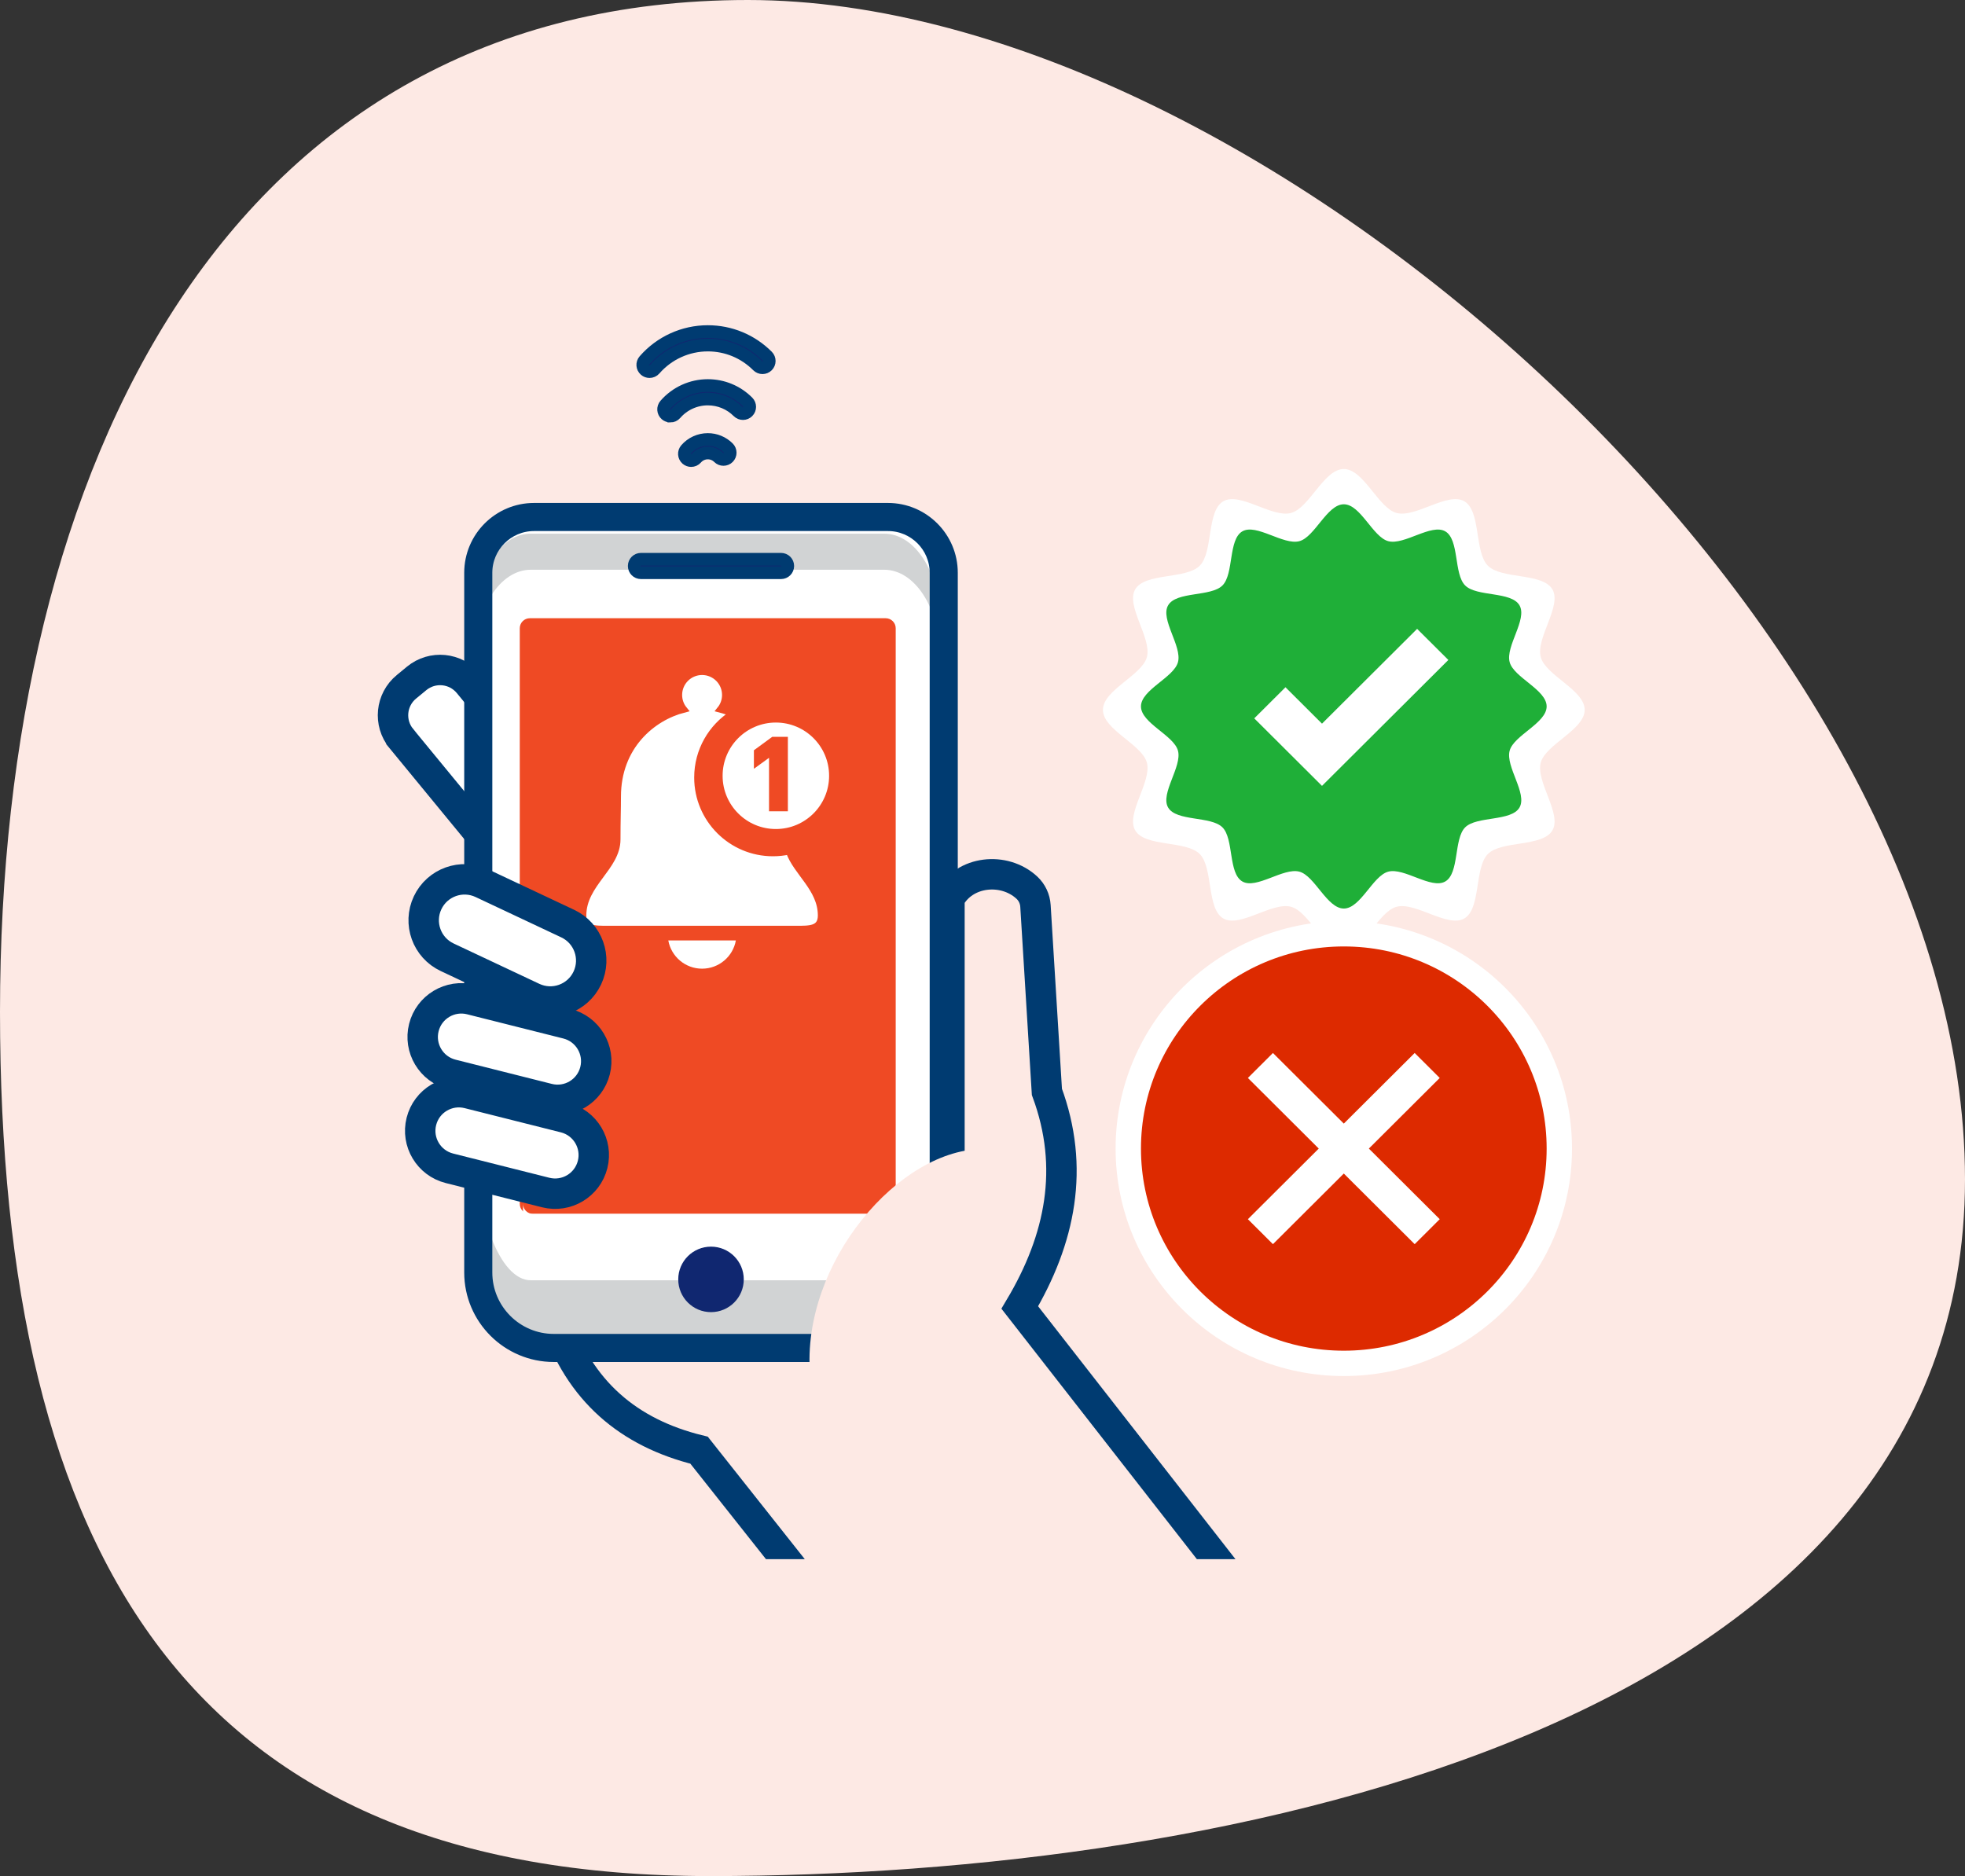 <svg width="155" height="148" viewBox="0 0 155 148" fill="none" xmlns="http://www.w3.org/2000/svg">
<rect x="0" y="0" width="155" height="148" fill="#333333" stroke="none"/>
<path d="M155 93.029C155 136.233 96.869 148 56 148C15.131 148 0 123.019 0 79.814C0 36.61 18.131 0 59 0C99.869 0 155 49.824 155 93.029Z" fill="#FDE9E4"/>
<g clip-path="url(#clip0_652_3107)">
<path d="M125 56C125 57.57 121.921 58.715 121.533 60.164C121.134 61.662 123.216 64.191 122.457 65.503C121.687 66.833 118.449 66.288 117.368 67.368C116.289 68.449 116.834 71.686 115.503 72.457C114.191 73.216 111.662 71.132 110.164 71.533C108.715 71.92 107.571 75 106.001 75C104.43 75 103.285 71.92 101.837 71.533C100.338 71.132 97.809 73.216 96.497 72.457C95.166 71.686 95.711 68.449 94.632 67.368C93.551 66.288 90.313 66.833 89.543 65.503C88.784 64.191 90.868 61.662 90.467 60.164C90.08 58.715 87 57.57 87 56C87 54.43 90.08 53.285 90.467 51.837C90.868 50.338 88.784 47.809 89.543 46.497C90.313 45.167 93.551 45.712 94.632 44.632C95.712 43.551 95.167 40.314 96.497 39.544C97.809 38.784 100.338 40.868 101.837 40.467C103.286 40.08 104.431 37 106.001 37C107.571 37 108.715 40.08 110.164 40.467C111.663 40.868 114.192 38.785 115.504 39.544C116.834 40.315 116.289 43.553 117.369 44.632C118.448 45.712 121.687 45.167 122.456 46.499C123.216 47.81 121.133 50.338 121.534 51.837C121.921 53.286 125 54.43 125 56Z" fill="white"/>
<path d="M122 55.728C122 57.045 119.407 58.006 119.081 59.222C118.744 60.48 120.498 62.602 119.858 63.703C119.21 64.819 116.483 64.362 115.573 65.268C114.665 66.175 115.124 68.892 114.002 69.538C112.898 70.176 110.768 68.427 109.507 68.763C108.287 69.088 107.323 71.673 106.001 71.673C104.678 71.673 103.713 69.088 102.494 68.763C101.232 68.427 99.102 70.176 97.998 69.538C96.876 68.892 97.336 66.175 96.427 65.268C95.517 64.361 92.79 64.819 92.142 63.703C91.502 62.602 93.257 60.48 92.919 59.222C92.594 58.006 90 57.045 90 55.728C90 54.41 92.594 53.45 92.919 52.234C93.257 50.976 91.502 48.853 92.142 47.753C92.79 46.636 95.517 47.094 96.427 46.187C97.337 45.28 96.877 42.564 97.998 41.917C99.102 41.28 101.232 43.029 102.494 42.692C103.714 42.367 104.678 39.782 106.001 39.782C107.323 39.782 108.287 42.367 109.507 42.692C110.769 43.028 112.899 41.281 114.003 41.917C115.123 42.564 114.664 45.282 115.574 46.187C116.483 47.094 119.21 46.636 119.858 47.754C120.498 48.855 118.744 50.976 119.082 52.234C119.407 53.45 122 54.41 122 55.728Z" fill="#1FAF38"/>
<path d="M104.209 61.784L104.28 61.855L104.351 61.784L114.034 52.134L114.105 52.063L114.034 51.992L111.854 49.821L111.784 49.75L111.713 49.821L104.28 57.229L101.47 54.428L101.399 54.357L101.328 54.428L99.149 56.599L99.078 56.67L99.149 56.741L104.209 61.784Z" fill="white" stroke="white" stroke-width="0.2"/>
<path d="M106 107.554C115.386 107.554 123 99.971 123 90.609C123 81.247 115.386 73.663 106 73.663C96.614 73.663 89 81.247 89 90.609C89 99.971 96.614 107.554 106 107.554Z" fill="#DD2A00" stroke="white" stroke-width="2"/>
<path d="M113.141 85.179L113.283 85.038L113.141 84.896L111.731 83.491L111.59 83.35L111.449 83.491L106 88.921L100.551 83.491L100.41 83.35L100.269 83.491L98.859 84.896L98.717 85.038L98.859 85.179L104.307 90.609L98.859 96.038L98.717 96.18L98.859 96.321L100.269 97.727L100.41 97.867L100.551 97.727L106 92.296L111.449 97.727L111.59 97.867L111.731 97.727L113.141 96.321L113.283 96.18L113.141 96.038L107.693 90.609L113.141 85.179Z" fill="white" stroke="white" stroke-width="0.4"/>
<path d="M31.661 58.27L37.812 65.753L43.112 61.398L36.962 53.915C35.943 52.675 34.111 52.495 32.87 53.514L32.062 54.179C30.821 55.198 30.642 57.029 31.661 58.269V58.27Z" fill="white" stroke="#003B71" stroke-width="2.4"/>
<path d="M97.975 125.618L80.441 103.147C83.659 97.74 84.793 92.114 82.58 86.135L81.678 71.464C81.644 70.912 81.4 70.394 80.994 70.019C79.211 68.372 76.073 68.674 74.893 70.894V91.361L43.831 104.098C45.69 109.713 49.562 113.033 55.143 114.402L73.399 137.455L97.975 125.618Z" fill="#FDE9E4" stroke="#003B71" stroke-width="2.4"/>
<path d="M42.127 40.785H70.042C72.47 40.785 74.442 42.756 74.442 45.183V100.385C74.442 103.67 71.773 106.338 68.487 106.338H43.682C40.395 106.338 37.727 103.67 37.727 100.385V45.183C37.727 42.756 39.698 40.785 42.127 40.785Z" fill="white"/>
<path d="M61.608 45.636H50.559C50.265 45.636 50.027 45.398 50.027 45.104C50.027 44.81 50.265 44.572 50.559 44.572H61.608C61.902 44.572 62.14 44.81 62.14 45.104C62.14 45.398 61.902 45.636 61.608 45.636Z" fill="white"/>
<path d="M74.146 48.963V51.809C74.146 48.017 72.178 44.946 69.749 44.946H41.867C39.438 44.946 37.472 48.017 37.472 51.809V48.963C37.472 45.172 39.438 42.101 41.867 42.101H69.749C72.178 42.101 74.146 45.172 74.146 48.963Z" fill="#D1D3D4"/>
<path d="M37.472 94.304L37.472 89.561C37.472 95.881 39.441 100.999 41.869 100.999L69.751 100.999C72.18 100.999 74.147 95.881 74.147 89.561L74.147 94.304C74.147 100.623 72.18 105.741 69.751 105.741L41.869 105.741C39.441 105.741 37.472 100.623 37.472 94.304Z" fill="#D1D3D4"/>
<path d="M68.487 106.945H43.682C40.063 106.945 37.118 104.002 37.118 100.385V45.183C37.118 42.423 39.365 40.177 42.126 40.177H70.042C72.803 40.177 75.05 42.423 75.05 45.183V100.385C75.05 104.002 72.105 106.945 68.486 106.945H68.487ZM42.126 41.393C40.035 41.393 38.334 43.093 38.334 45.183V100.385C38.334 103.332 40.733 105.73 43.682 105.73H68.487C71.435 105.73 73.834 103.332 73.834 100.385V45.183C73.834 43.093 72.133 41.393 70.042 41.393H42.126Z" fill="#003B71" stroke="#003B71"/>
<path d="M51.234 29.316C51.11 29.316 50.986 29.273 50.885 29.186C50.663 28.993 50.64 28.657 50.833 28.435C52.095 26.987 53.917 26.157 55.833 26.157C57.603 26.157 59.268 26.848 60.523 28.101C60.73 28.309 60.73 28.646 60.523 28.854C60.315 29.061 59.978 29.061 59.77 28.854C58.717 27.801 57.319 27.221 55.833 27.221C54.225 27.221 52.695 27.918 51.636 29.134C51.53 29.254 51.383 29.316 51.234 29.316Z" fill="#102770" stroke="#003B71"/>
<path d="M52.877 32.826C52.754 32.826 52.63 32.783 52.529 32.696C52.307 32.504 52.283 32.168 52.476 31.946C53.321 30.973 54.545 30.414 55.833 30.414C57.021 30.414 58.139 30.878 58.982 31.72C59.19 31.928 59.19 32.265 58.982 32.472C58.774 32.68 58.437 32.68 58.229 32.472C57.588 31.831 56.737 31.478 55.833 31.478C54.854 31.478 53.923 31.903 53.28 32.643C53.175 32.765 53.027 32.827 52.878 32.827L52.877 32.826Z" fill="#102770" stroke="#003B71"/>
<path d="M54.518 36.334C54.395 36.334 54.271 36.291 54.17 36.205C53.948 36.012 53.924 35.677 54.116 35.454C54.546 34.956 55.172 34.671 55.833 34.671C56.438 34.671 57.01 34.907 57.441 35.336C57.65 35.542 57.651 35.879 57.444 36.088C57.237 36.296 56.9 36.297 56.691 36.09C56.461 35.861 56.156 35.735 55.833 35.735C55.481 35.735 55.149 35.887 54.921 36.15C54.816 36.272 54.668 36.334 54.518 36.334L54.518 36.334Z" fill="#102770" stroke="#003B71"/>
<path d="M70.654 49.562V94.972C70.654 95.41 70.299 95.762 69.863 95.762H41.791C41.354 95.762 41 95.41 41 94.972V49.562C41 49.125 41.354 48.771 41.791 48.771H69.863C70.299 48.771 70.654 49.125 70.654 49.562Z" fill="#EF4A24"/>
<path d="M55.38 74.191H52.716C52.943 75.457 54.05 76.417 55.38 76.417C56.711 76.417 57.818 75.457 58.045 74.191H55.38Z" fill="white"/>
<path d="M62.233 67.165C61.826 67.253 61.404 67.299 60.971 67.299C57.678 67.299 55.008 64.63 55.008 61.337C55.008 59.216 56.115 57.354 57.782 56.297C57.456 56.159 57.128 56.049 56.803 55.965C57.054 55.653 57.205 55.256 57.205 54.824C57.205 53.816 56.388 53 55.381 53C54.373 53 53.557 53.816 53.557 54.824C53.557 55.256 53.707 55.653 53.959 55.965C51.452 56.605 48.732 58.888 48.732 62.839C48.732 63.895 48.695 64.668 48.695 66.221C48.696 68.429 46 69.718 46 72.219C46 73.309 46.884 73.283 47.974 73.283H62.788C63.878 73.283 64.762 73.309 64.762 72.219C64.762 70.095 62.819 68.845 62.233 67.165Z" fill="white" stroke="#EF4A24" stroke-width="0.5"/>
<path d="M60.971 56.308C58.194 56.308 55.942 58.559 55.942 61.337C55.942 64.114 58.194 66.366 60.971 66.366C63.748 66.366 66 64.114 66 61.337C66 58.559 63.748 56.308 60.971 56.308ZM61.97 64.624H60.536V59.383H60.516L59.307 59.97L59.062 58.852L60.734 58.05H61.97L61.97 64.624Z" fill="white" stroke="#EF4A24" stroke-width="0.5"/>
<circle cx="61.2" cy="61.2" r="4.7" fill="white" stroke="#EF4A24"/>
<path d="M60.661 59.783L59.468 60.648V59.187L60.913 58.128H62.148V64H60.661V59.783Z" fill="#EF4A24"/>
<path d="M70.91 94.972V96.267C70.91 96.705 70.556 97.057 70.12 97.057H42.047C41.611 97.057 41.257 96.705 41.257 96.267V94.972C41.257 95.41 41.611 95.762 42.047 95.762H70.12C70.556 95.762 70.91 95.41 70.91 94.972Z" fill="white"/>
<path d="M56.085 103.512C57.512 103.512 58.669 102.355 58.669 100.928C58.669 99.501 57.512 98.345 56.085 98.345C54.657 98.345 53.5 99.501 53.5 100.928C53.5 102.355 54.657 103.512 56.085 103.512Z" fill="#102770"/>
<path d="M61.608 45.182H50.559C50.265 45.182 50.027 44.944 50.027 44.65C50.027 44.356 50.265 44.118 50.559 44.118H61.608C61.902 44.118 62.14 44.356 62.14 44.65C62.14 44.944 61.902 45.182 61.608 45.182H61.608Z" fill="#102770" stroke="#003B71"/>
<path d="M63.899 108.438C63.177 99.682 70.951 90.519 77.705 90.642L81.697 94.282L71.989 111.135L63.899 108.438Z" fill="#FDE9E4"/>
<path d="M35.646 84.76L43.239 86.672C44.871 87.083 46.528 86.092 46.939 84.46C47.35 82.828 46.36 81.172 44.727 80.761L37.134 78.85C35.502 78.439 33.845 79.429 33.434 81.061C33.023 82.693 34.013 84.35 35.646 84.76Z" fill="white" stroke="#003B71" stroke-width="2.4"/>
<path d="M35.451 92.164L43.045 94.076C44.677 94.486 46.334 93.496 46.745 91.864C47.156 90.232 46.165 88.576 44.533 88.165L36.94 86.254C35.307 85.843 33.65 86.833 33.239 88.465C32.828 90.097 33.819 91.753 35.451 92.164Z" fill="white" stroke="#003B71" stroke-width="2.4"/>
<path d="M35.273 75.516L42.033 78.699C43.645 79.458 45.568 78.767 46.328 77.155C47.087 75.543 46.396 73.62 44.783 72.861L38.023 69.678C36.411 68.919 34.488 69.61 33.728 71.222C32.969 72.835 33.66 74.757 35.273 75.516Z" fill="white" stroke="#003B71" stroke-width="2.4"/>
</g>
<defs>
<clipPath id="clip0_652_3107">
<rect width="96" height="99" fill="white" transform="translate(29 24)"/>
</clipPath>
</defs>
</svg>
